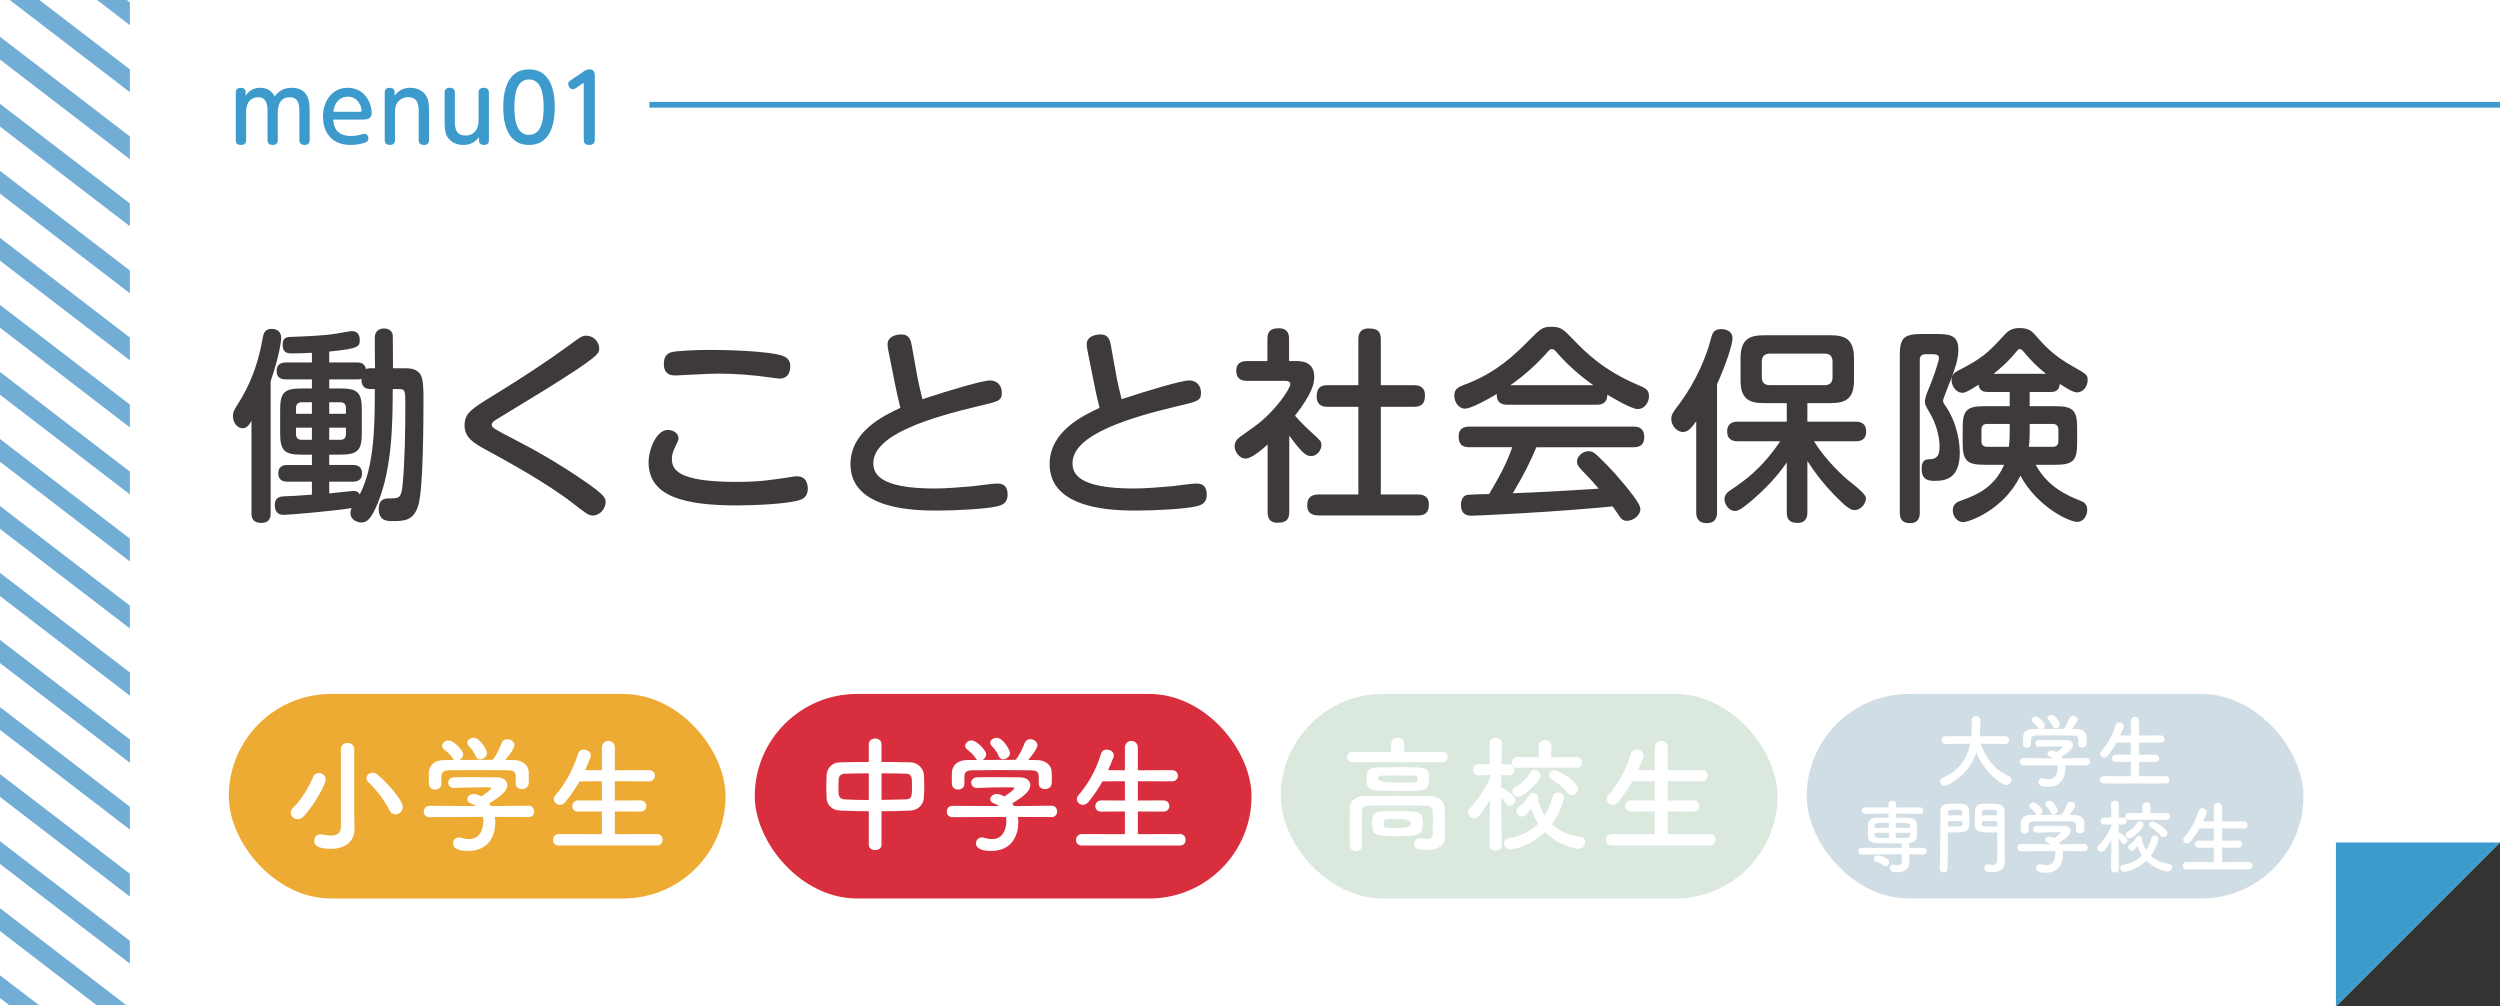 <?xml version="1.0" encoding="UTF-8"?><svg id="_レイヤー_2" xmlns="http://www.w3.org/2000/svg" width="129.352mm" height="52.077mm" viewBox="0 0 366.667 147.619"><rect x="0" y="0" width="366.667" height="147.619" fill="#333333" stroke="none"/><defs><style>.cls-1{fill:#3c9bcc;}.cls-2{fill:#d92e3d;}.cls-3{fill:#fff;}.cls-4{fill:#16567a;}.cls-5{fill:#3e3a39;}.cls-6{opacity:.2;}.cls-7{fill:#edab33;}.cls-8{fill:#72add6;}.cls-9{fill:#448c53;}.cls-10{fill:none;stroke:#3c9bcc;stroke-miterlimit:10;stroke-width:.84px;}</style></defs><g id="_文字"><polygon class="cls-3" points="0 0 366.667 0 366.667 123.56 342.604 147.619 0 147.619 0 0"/><polygon class="cls-1" points="342.604 147.619 342.604 123.56 366.667 123.56 342.604 147.619"/><polygon class="cls-8" points="14.239 0 18.601 0 19.048 .343 19.048 3.691 14.239 0"/><polyline class="cls-8" points="1.428 0 19.048 13.518 19.048 10.176 5.784 0"/><polygon class="cls-8" points="19.048 23.353 .002 8.737 .002 5.392 19.048 20.008 19.048 23.353"/><polygon class="cls-8" points="19.048 33.185 .002 18.569 .002 15.224 19.048 29.84 19.048 33.185"/><polygon class="cls-8" points="19.048 43.017 .002 28.4 .002 25.056 19.048 39.672 19.048 43.017"/><polygon class="cls-8" points="19.048 52.848 .002 38.232 .002 34.888 19.048 49.504 19.048 52.848"/><polygon class="cls-8" points="19.048 62.68 .002 48.064 .002 44.719 19.048 59.336 19.048 62.68"/><polygon class="cls-8" points="19.048 72.512 .002 57.896 .002 54.551 19.048 69.167 19.048 72.512"/><polygon class="cls-8" points="19.048 82.344 .002 67.728 .002 64.383 19.048 78.999 19.048 82.344"/><polygon class="cls-8" points="19.048 92.176 .002 77.559 .002 74.215 19.048 88.831 19.048 92.176"/><polygon class="cls-8" points="19.048 102.007 .002 87.391 .002 84.047 19.048 98.663 19.048 102.007"/><polygon class="cls-8" points="19.048 111.839 .002 97.223 .002 93.878 19.048 108.495 19.048 111.839"/><polygon class="cls-8" points="19.048 102.007 .002 87.391 .002 84.047 19.048 98.663 19.048 102.007"/><polygon class="cls-8" points="19.048 111.839 .002 97.223 .002 93.878 19.048 108.494 19.048 111.839"/><polygon class="cls-8" points="19.048 121.671 .002 107.055 .002 103.71 19.048 118.326 19.048 121.671"/><polygon class="cls-8" points="19.048 131.503 .002 116.886 .002 113.542 19.048 128.158 19.048 131.503"/><polygon class="cls-8" points="19.048 141.334 .002 126.718 .002 123.374 19.048 137.99 19.048 141.334"/><polygon class="cls-8" points="0 133.205 18.497 147.404 14.141 147.404 0 136.553 0 133.205"/><polygon class="cls-8" points="0 143.039 5.691 147.404 1.325 147.404 0 146.387 0 143.039"/><line class="cls-10" x1="95.238" y1="15.366" x2="366.667" y2="15.366"/><path class="cls-1" d="M45.416,20.545c0,.471-.242.712-.738.712-.444,0-.766-.161-.766-.712v-4.07c0-.832,0-2.216-1.41-2.216-1.759,0-1.759,1.867-1.759,2.229v4.057c0,.484-.256.712-.739.712-.457,0-.765-.174-.765-.712v-4.083c0-.819,0-2.203-1.384-2.203-.295,0-1.759.08-1.759,2.164v4.123c0,.161,0,.712-.752.712-.457,0-.765-.174-.765-.712v-6.984c0-.525.335-.686.725-.686.43,0,.725.161.725.686v.469c.215-.322.792-1.155,2.162-1.155,1.424,0,1.948.981,2.109,1.263.47-.618,1.169-1.263,2.445-1.263,2.672,0,2.672,2.27,2.672,3.465v4.205Z"/><path class="cls-1" d="M48.874,17.537c.054.671.188,2.405,2.619,2.405.779,0,1.209-.135,1.666-.269.08-.028.161-.054.268-.054.322,0,.605.269.605.673,0,.348-.188.51-.443.604-.282.107-1.075.363-2.149.363-3.466,0-4.07-2.713-4.07-4.124,0-2.349,1.357-4.257,3.626-4.257,2.633,0,3.52,2.39,3.52,3.708,0,.953-.847.953-1.518.953h-4.123ZM52.77,16.395c.148,0,.268,0,.268-.174,0-.404-.403-2.042-2.028-2.042-1.075,0-1.961.753-2.109,2.216h3.868Z"/><path class="cls-1" d="M62.925,20.545c0,.456-.242.712-.752.712s-.765-.228-.765-.712v-4.003c0-.979,0-2.284-1.558-2.284-.927,0-1.41.564-1.585.82-.335.497-.335,1.101-.335,1.463v4.003c0,.161,0,.712-.739.712-.457,0-.765-.174-.765-.712v-6.984c0-.525.322-.686.711-.686.444,0,.739.161.739.686v.469c.618-.873,1.491-1.155,2.31-1.155,1.438,0,2.136.819,2.364,1.263.323.604.376,1.222.376,2.39v4.016Z"/><path class="cls-1" d="M65.209,13.588c0-.443.215-.712.738-.712s.766.228.766.712v4.003c0,.981,0,2.284,1.571,2.284.564,0,1.908-.202,1.908-2.284v-4.003c0-.161,0-.712.752-.712.443,0,.765.174.765.712v6.984c0,.525-.335.686-.725.686-.43,0-.726-.161-.726-.686v-.469c-.738,1.007-1.705,1.155-2.323,1.155-1.397,0-2.109-.792-2.364-1.263-.309-.604-.363-1.222-.363-2.39v-4.016Z"/><path class="cls-1" d="M73.814,15.711c0-1.035,0-5.535,3.775-5.535s3.774,4.528,3.774,5.535c0,1.02,0,5.547-3.774,5.547s-3.775-4.526-3.775-5.547ZM79.738,15.711c0-2.216-.47-4.057-2.149-4.057-1.706,0-2.149,1.893-2.149,4.057,0,2.243.47,4.068,2.149,4.068,1.732,0,2.149-1.96,2.149-4.068Z"/><path class="cls-1" d="M84.497,12.889c-.121.08-.295.202-.497.202-.363,0-.672-.456-.672-.779,0-.282.215-.43.43-.577l1.8-1.222c.189-.135.497-.336.86-.336.819,0,.819.632.819,1.007v9.308c0,.458-.215.766-.805.766-.672,0-.819-.363-.819-.766v-8.354l-1.115.751Z"/><path class="cls-5" d="M39.697,75.273c0,.394,0,1.422-1.392,1.422-1.3,0-1.422-.847-1.422-1.422v-13.52c-.423.664-.726,1.058-1.3,1.058-.787,0-1.422-.847-1.422-1.785,0-.545.181-.878.513-1.421,1.029-1.634,2.874-4.538,3.812-9.8.121-.756.272-1.573,1.33-1.573.242,0,1.422,0,1.422,1.362,0,.363-.212,2.42-1.542,6.321v19.358ZM59.085,54.01c.968,0,1.846,0,2.48.756.545.696.545,2.389.545,3.69,0,3.176-.03,12.794-.696,15.426-.665,2.541-2.087,2.541-3.963,2.541-.574,0-1.905,0-1.905-1.755,0-1.572,1.029-1.572,1.543-1.572,1.452,0,1.784,0,1.966-2.087.332-3.509.393-7.957.393-11.495,0-2.359,0-2.449-1.088-2.449h-.756c-.03,4.779-.03,11.433-2.208,16.756-.968,2.359-1.634,2.813-2.359,2.813-.575,0-1.634-.333-1.634-1.391,0-.363.091-.545.182-.727-2.813.454-9.317.999-9.982.999-.938,0-1.301-.605-1.301-1.422,0-1.24.877-1.27,1.391-1.301,1.089-.03,1.997-.09,4.054-.241v-1.906h-3.57c-.423,0-1.361-.061-1.361-1.209,0-.968.605-1.24,1.361-1.24h3.57v-1.513h-1.543c-2.511,0-3.115-.635-3.115-3.115v-3.509c0-2.48.605-3.084,3.115-3.084h1.543v-1.332h-3.812c-.726,0-1.361-.241-1.361-1.24,0-.847.484-1.24,1.361-1.24h3.812v-1.421c-1.059.061-2.299.09-2.904.09-.575,0-1.392,0-1.392-1.301,0-.997.605-1.119,1.15-1.119,1.784-.061,5.082-.18,6.745-.484.756-.151,2.056-.363,2.298-.363.878,0,1.12.696,1.12,1.27,0,.968-.061,1.301-4.477,1.724v1.603h4.023c.394,0,1.18,0,1.362.968.151-.059.272-.12.756-.12h.574c-.03-1.362-.03-3.055-.03-4.508,0-.786.484-1.33,1.361-1.33.696,0,1.21.394,1.271.999.03.241.03,4.234.03,4.84h1.452ZM45.747,60.694v-1.693h-1.482c-.575,0-.847.272-.847.847v.847h2.33ZM45.747,62.721h-2.33v.937c0,.576.272.848.847.848h1.482v-1.785ZM48.287,72.369c.545-.061,3.357-.363,3.509-.363.423,0,.726.09.968.513,2.178-4.203,2.208-10.314,2.208-15.455h-.545c-.817,0-1.422-.243-1.422-1.513-.212.09-.454.09-.696.09h-4.023v1.332h1.633c2.541,0,3.146.604,3.146,3.084v3.509c0,2.48-.605,3.115-3.146,3.115h-1.633v1.513h3.479c.847,0,1.33.363,1.33,1.27,0,1.18-1.088,1.18-1.33,1.18h-3.479v1.724ZM48.287,60.694h2.45v-.847c0-.574-.272-.847-.847-.847h-1.603v1.693ZM48.287,62.721v1.785h1.603c.575,0,.847-.272.847-.848v-.937h-2.45Z"/><path class="cls-5" d="M72.4,57.972c3.963-2.42,8.046-5.112,10.979-7.259,1.785-1.33,1.997-1.481,2.632-1.481.998,0,1.875.876,1.875,1.875,0,.725,0,1.119-7.925,6.049-1.15.696-6.715,4.083-7.29,4.447-.363.241-.545.423-.545.725,0,.394.363.605,3.66,2.298,3.297,1.695,6.503,3.599,9.558,5.688,3.388,2.298,3.479,2.722,3.479,3.327,0,.997-.877,1.965-1.845,1.965-.666,0-.908-.212-3.025-1.846-3.872-2.994-9.86-6.26-12.643-7.773-1.966-1.058-3.175-1.875-3.175-3.599,0-1.814,1.028-2.42,4.265-4.416Z"/><path class="cls-5" d="M116.057,69.95c.332-.061.605-.09.847-.09,1.573,0,1.573,1.573,1.573,1.785,0,.907-.394,1.452-1.18,1.693-1.784.576-6.503.787-9.195.787-7.531,0-12.976-1.211-12.976-6.323,0-1.846,1.119-4.749,2.843-4.749.756,0,1.543.486,1.543,1.211,0,.333-.091.454-.423,1.15-.514.997-.545,1.511-.545,1.875,0,1.542.756,3.388,9.467,3.388,3.569,0,5.202-.303,8.046-.727ZM98.392,51.681c.696-.243,3.751-.363,6.02-.363,1.058,0,8.529.09,10.556.937.938.394.938,1.211.938,1.483,0,.212,0,1.785-1.543,1.785-.272,0-.363-.031-1.088-.121-2.904-.423-5.474-.605-8.107-.605-.968,0-5.928.272-6.14.272-1.663,0-1.663-1.27-1.663-1.785,0-.574.181-1.33,1.028-1.603Z"/><path class="cls-5" d="M134.626,55.674c.03.151.363,1.724.665,2.873,4.023-1.33,8.802-2.751,9.951-2.751.968,0,1.694.725,1.694,1.783,0,1.18-.363,1.271-3.479,1.997-6.835,1.634-15.365,4.114-15.365,8.349,0,1.452.696,3.721,8.984,3.721,1.724,0,3.841-.182,5.596-.333.514-.061,2.964-.394,3.508-.394.514,0,1.603,0,1.603,1.634,0,1.301-.907,1.542-1.481,1.693-1.482.394-6.171.637-8.682.637-3.115,0-12.885,0-12.885-6.807,0-4.84,4.93-7.138,7.32-8.257-.454-1.906-.514-2.118-.756-3.358l-1.029-5.141c-.061-.272-.091-.576-.091-.848,0-1.027,1.059-1.421,2.057-1.421,1.149,0,1.361.907,1.482,1.603l.907,5.022Z"/><path class="cls-5" d="M163.836,55.674c.03.151.363,1.724.665,2.873,4.023-1.33,8.802-2.751,9.951-2.751.968,0,1.694.725,1.694,1.783,0,1.18-.363,1.271-3.479,1.997-6.835,1.634-15.365,4.114-15.365,8.349,0,1.452.696,3.721,8.983,3.721,1.724,0,3.841-.182,5.596-.333.514-.061,2.964-.394,3.508-.394.514,0,1.603,0,1.603,1.634,0,1.301-.907,1.542-1.481,1.693-1.482.394-6.171.637-8.682.637-3.115,0-12.885,0-12.885-6.807,0-4.84,4.93-7.138,7.32-8.257-.454-1.906-.514-2.118-.756-3.358l-1.029-5.141c-.061-.272-.091-.576-.091-.848,0-1.027,1.059-1.421,2.057-1.421,1.149,0,1.361.907,1.482,1.603l.907,5.022Z"/><path class="cls-5" d="M190.06,52.951c1.029,0,2.692.182,2.692,2.3,0,.937-.181,2.298-2.813,5.716.212.243,1.059,1.24,2.511,2.541,1.24,1.119,1.361,1.24,1.361,1.785,0,.696-.635,1.603-1.512,1.603-.545,0-.938-.302-1.392-.756-.635-.664-1.361-1.603-1.814-2.238v11.192c0,1.24-.605,1.572-1.724,1.572-1.331,0-1.452-.937-1.452-1.572v-9.891c-.968.847-2.389,2.056-3.237,2.056s-1.603-.937-1.603-1.814c0-.423.181-.786.454-1.089.121-.151,1.936-1.421,2.269-1.663,3.297-2.328,5.444-5.747,5.444-6.321,0-.515-.514-.515-.877-.515h-5.445c-.665,0-1.603-.151-1.603-1.481,0-1.422,1.21-1.422,1.603-1.422h2.964v-3.235c0-1.181.514-1.573,1.694-1.573,1.452,0,1.482,1.119,1.482,1.573v3.235h.998ZM207.361,56.491c.424,0,1.634.03,1.634,1.481,0,1.18-.454,1.695-1.634,1.695h-4.84v12.853h5.384c.393,0,1.663,0,1.663,1.452,0,1.211-.544,1.634-1.663,1.634h-14.397c-.454,0-1.785,0-1.785-1.452,0-1.27.665-1.634,1.785-1.634h5.716v-12.853h-4.507c-.394,0-1.604,0-1.604-1.513,0-1.271.575-1.663,1.604-1.663h4.507v-6.716c0-.604.121-1.603,1.513-1.603,1.24,0,1.784.394,1.784,1.603v6.716h4.84Z"/><path class="cls-5" d="M221.099,59.363c-.847,0-1.633-.272-1.572-1.573-1.18.696-3.721,2.147-4.689,2.147-.847,0-1.542-.907-1.542-1.905s.605-1.27,1.391-1.573c4.748-1.754,7.35-4.324,9.74-6.715,1.572-1.573,1.814-1.814,3.145-1.814,1.362,0,1.724.363,3.115,1.814,1.785,1.846,4.447,4.597,9.83,6.836.787.333,1.332.605,1.332,1.513,0,.997-.696,1.905-1.634,1.905-.907,0-3.417-1.481-4.477-2.116,0,1.391-.997,1.481-1.542,1.481h-13.097ZM225.334,65.594c-.907,2.179-1.724,3.811-3.448,6.746,4.749-.182,5.535-.243,12.583-.666-.786-.937-.847-1.029-2.51-2.753-.545-.543-.666-.876-.666-1.27,0-.756.878-1.481,1.695-1.481.664,0,1.027.363,1.995,1.33.909.878,2.602,2.631,4.508,5.141.847,1.15,1.088,1.573,1.088,2.087,0,.848-1.058,1.663-1.965,1.663-.545,0-.847-.302-1.029-.574-.151-.212-.878-1.301-1.058-1.542-5.415.484-7.29.635-13.278.997-1.12.061-6.594.363-7.381.363-.423,0-1.603,0-1.603-1.603,0-.363.121-1.18.786-1.421.303-.092,2.813-.151,3.357-.151,1.301-2.208,2.572-4.447,3.388-6.867h-6.291c-.938,0-1.572-.333-1.572-1.573,0-1.45,1.21-1.45,1.572-1.45h24.077c.968,0,1.573.363,1.573,1.572,0,1.452-1.211,1.452-1.573,1.452h-14.246ZM233.682,56.491c-1.604-1.12-3.66-2.845-5.263-4.689-.364-.454-.545-.605-.817-.605s-.423.182-.787.605c-1.27,1.452-3.296,3.327-5.292,4.689h12.16Z"/><path class="cls-5" d="M251.835,75.122c0,.394,0,1.603-1.511,1.603-1.452,0-1.544-1.058-1.544-1.603v-13.339c-.725.999-1.18,1.573-1.936,1.573-.997,0-1.724-1.029-1.724-1.906,0-.635.303-1.029.787-1.693.937-1.211,3.235-4.326,4.718-8.983.09-.272.423-1.573.545-1.814.212-.515.756-.696,1.24-.696.151,0,1.693,0,1.693,1.36,0,.999-1.119,4.205-2.269,6.715v18.784ZM254.891,64.718c-.364,0-1.573,0-1.573-1.422,0-1.362,1.029-1.452,1.573-1.452h7.167v-2.722h-3.388c-2.298,0-3.388-.756-3.388-3.358v-3.206c0-2.631,1.12-3.388,3.388-3.388h9.861c2.269,0,3.388.756,3.388,3.388v3.206c0,2.602-1.089,3.358-3.388,3.358h-3.448v2.722h7.048c.394,0,1.573,0,1.573,1.452,0,1.362-1.029,1.422-1.573,1.422h-6.08c1.724,2.812,4.385,5.232,5.202,5.867q2.42,1.877,2.42,2.48c0,.907-.876,1.755-1.663,1.755-.574,0-1.301-.484-2.994-2.239-1.483-1.513-2.782-3.176-3.932-4.959v7.5c0,.394,0,1.573-1.452,1.573-1.24,0-1.573-.605-1.573-1.573v-7.289c-.545.786-2.116,2.994-5.051,5.504-1.875,1.603-2.238,1.603-2.6,1.603-.787,0-1.483-.937-1.483-1.723,0-.727.545-1.12.968-1.393,1.846-1.24,4.447-2.994,7.199-7.107h-6.2ZM268.773,53.072c0-.817-.363-1.209-1.18-1.209h-7.984c-.847,0-1.211.423-1.211,1.209v2.238c0,.817.394,1.181,1.211,1.181h7.984c.787,0,1.18-.364,1.18-1.181v-2.238Z"/><path class="cls-5" d="M281.568,75.153c0,.392,0,1.572-1.391,1.572-1.119,0-1.542-.513-1.542-1.572v-23.049c0-2.51.604-3.115,3.145-3.115h2.42c2.026,0,3.025.363,3.025,2.298,0,1.301-.394,2.541-1.089,4.356-.182.515-1.15,2.813-1.15,3.086s.092.453.364.817c1.148,1.603,2.087,4.324,2.087,6.836,0,4.144-2.48,4.144-3.842,4.144s-1.754-.697-1.754-1.785c0-1.33.635-1.362,1.209-1.391.637-.031,1.422-.121,1.422-1.816,0-1.844-.727-3.75-1.33-4.779-.727-1.27-.817-1.421-.817-1.814,0-.605.272-1.24.545-1.906.545-1.27,1.513-3.991,1.513-4.536s-.637-.545-.817-.545h-1.15c-.574,0-.847.272-.847.817v22.383ZM291.005,68.165c-2.48,0-3.147-.604-3.147-3.115v-2.359c0-2.51.635-3.115,3.147-3.115h3.75v-2.087h-3.176c-.545,0-1.24-.061-1.391-1.058-1.724,1.119-2.118,1.18-2.39,1.18-.847,0-1.573-.938-1.573-1.875,0-.848.545-1.15.999-1.393,3.509-1.814,4.324-2.571,6.654-5.11.513-.576,1.058-1.12,2.298-1.12,1.422,0,1.846.484,2.359,1.06,1.181,1.36,2.631,2.994,5.476,4.567,2.026,1.148,2.177,1.209,2.177,2.026,0,.907-.664,1.785-1.542,1.785-.605,0-1.483-.574-2.541-1.24-.09.997-.666,1.18-1.362,1.18h-3.055v2.087h3.811c2.512,0,3.147.605,3.147,3.115v2.359c0,2.48-.605,3.115-3.147,3.115h-2.933c1.814,3.297,4.597,4.477,6.533,5.264.454.18,1.029.423,1.029,1.36,0,.907-.604,1.755-1.481,1.755-1.058,0-5.747-2.057-8.319-6.775-2.449,5.02-7.53,6.805-8.408,6.805-.817,0-1.513-.786-1.513-1.724,0-.997.696-1.24,1.18-1.421,2.208-.787,4.9-1.877,6.352-5.264h-2.933ZM294.756,62.177h-3.297c-.605,0-.847.302-.847.847v1.695c0,.543.272.815.847.815h3.176c.121-.997.121-1.632.121-2.208v-1.148ZM300.079,54.827c-1.24-.968-2.33-2.088-3.327-3.297-.212-.212-.303-.333-.515-.333s-.272.09-.545.423c-.968,1.211-2.116,2.269-3.296,3.207h7.683ZM297.689,63.356c0,.605,0,1.209-.121,2.177h3.48c.545,0,.847-.272.847-.815v-1.695c0-.545-.272-.847-.847-.847h-3.358v1.18Z"/><rect class="cls-7" x="33.557" y="101.778" width="72.857" height="30" rx="15" ry="15"/><path class="cls-3" d="M43.658,120.145c-.554,0-1.016-.425-1.016-.942,0-.241.111-.518.369-.758,1.165-1.109,2.292-2.994,2.902-4.472.167-.407.499-.592.85-.592.5,0,.998.371.998.925,0,.812-1.83,4.009-3.253,5.451-.277.277-.573.387-.85.387ZM51.994,121.698v.036c0,1.165-.869,2.754-3.438,2.754-1.497,0-2.476-.277-2.476-1.183,0-.481.351-.943.906-.943.074,0,.166,0,.24.02.425.092.869.166,1.275.166.832,0,1.497-.295,1.497-1.239v-11.403c0-.628.5-.942.998-.942.481,0,.961.313.961.942v9.61l.037,2.182ZM57.094,118.796c-.683-1.404-1.903-2.976-3.031-4.047-.221-.203-.314-.425-.314-.628,0-.425.425-.796.906-.796.221,0,.481.094.702.277,1.349,1.091,3.715,3.734,3.715,4.769,0,.61-.518,1.071-1.053,1.071-.351,0-.702-.184-.924-.646Z"/><path class="cls-3" d="M72.588,119.813c.037.258.056.535.056.812,0,1.663-.777,4.177-3.992,4.177-1.442,0-2.218-.387-2.218-1.109,0-.461.351-.868.869-.868.093,0,.185,0,.296.038.406.128.832.202,1.22.202,2.07,0,2.07-2.476,2.07-2.623,0-.221-.018-.425-.055-.628l-7.837.036c-.573,0-.85-.407-.85-.812,0-.427.295-.851.832-.851l6.838.038c-.221-.148-.462-.295-.739-.389-.388-.13-.554-.369-.554-.61,0-.387.425-.776.979-.776.407,0,.795.203,1.091.371.481-.315,1.46-.999,1.46-1.221,0-.074-.074-.11-.203-.11-.203-.02-.554-.02-.979-.02-1.183,0-2.976.038-4.269.094h-.037c-.554,0-.832-.389-.832-.778,0-.369.277-.756.85-.776.795-.036,1.793-.036,2.772-.036,1.349,0,2.699.018,3.548.036,1.053.02,1.497.554,1.497,1.127,0,.906-.979,1.663-2.643,2.699.093.13.185.259.259.389l5.507-.056c.536,0,.813.425.813.85,0,.407-.258.814-.795.814l-4.953-.018ZM75.638,113.899c0-.776-.407-.906-1.165-.925-1.478-.018-3.142-.036-4.749-.036-1.312,0-2.606.018-3.752.036-1.016.02-1.183.277-1.239.925v1.089c0,.518-.462.814-.942.814-.425,0-.869-.259-.887-.832,0-.24-.019-.517-.019-.814,0-.313.019-.628.019-.906.037-.868.72-1.755,2.162-1.773l1.553-.018c-.093-.056-.167-.149-.24-.259-.389-.646-.795-.888-1.294-1.33-.166-.148-.24-.315-.24-.481,0-.407.463-.796.943-.796.702,0,2.143,1.406,2.143,2.052,0,.333-.24.646-.536.814,1.627-.02,3.234-.02,4.861-.02.536-.609,1.016-1.682,1.312-2.439.167-.425.5-.591.832-.591.518,0,1.053.387,1.053.906,0,.351-.591,1.257-1.349,2.144.425,0,.869.018,1.294.018,1.09.018,2.106.61,2.143,1.755.019.259.019.646.019.997,0,.259,0,.5-.019.684-.037.536-.517.814-.979.814-.48,0-.924-.259-.924-.776v-1.053ZM70.407,111.366c-.258,0-.499-.13-.628-.443-.258-.684-.665-1.091-1.09-1.59-.111-.13-.167-.277-.167-.407,0-.387.463-.72.942-.72.942,0,1.96,1.811,1.96,2.236,0,.499-.536.924-1.017.924Z"/><path class="cls-3" d="M81.974,124.008c-.591,0-.869-.389-.869-.794,0-.445.314-.888.869-.888l6.302.018v-3.327l-3.475.02c-.591,0-.869-.389-.869-.796,0-.425.314-.85.869-.85l3.475.018v-2.828l-3.289.02c-.591,1.053-1.276,2.051-2.051,3.012-.259.315-.554.425-.814.425-.481,0-.887-.369-.887-.832,0-.184.074-.387.24-.591,1.183-1.35,2.55-3.512,3.289-6.044.13-.445.481-.628.851-.628.518,0,1.034.333,1.034.85,0,.074-.018.185-.055.277-.24.646-.5,1.275-.777,1.885l2.458.018v-3.289c0-.684.481-1.015.961-1.015.462,0,.942.331.942,1.015v3.289l4.99-.018c.591,0,.888.407.888.832,0,.407-.296.814-.888.814l-4.99-.02v2.828l3.733-.018c.591,0,.888.407.888.832,0,.407-.296.814-.888.814l-3.733-.02v3.327l6.172-.018c.554,0,.832.425.832.85s-.258.832-.832.832h-14.378Z"/><rect class="cls-2" x="110.699" y="101.778" width="72.857" height="30" rx="15" ry="15"/><path class="cls-3" d="M127.423,118.982c-1.441-.02-2.864-.038-4.159-.094-1.312-.054-1.996-.886-2.033-1.865-.019-.574-.037-1.147-.037-1.719,0-.554.018-1.091.037-1.59.037-.794.554-1.867,1.996-1.903,1.276-.038,2.717-.056,4.196-.056v-2.625c0-.536.462-.814.924-.814s.942.277.942.814v2.625c1.497,0,2.975.018,4.306.056,1.091.036,1.849.997,1.904,1.755.037.443.056.997.056,1.57,0,.648-.019,1.312-.056,1.867-.037.925-.795,1.831-1.996,1.885-1.349.056-2.772.094-4.214.094v4.935c0,.499-.463.758-.942.758-.463,0-.924-.259-.924-.758v-4.935ZM127.423,113.419c-1.294,0-2.513.036-3.512.056-.591.018-.887.405-.906.776-.018.351-.037.794-.037,1.219,0,1.165,0,1.737.961,1.775,1.034.056,2.236.092,3.493.092v-3.918ZM129.289,117.318c1.238-.018,2.458-.038,3.548-.074.887-.038.924-.445.924-1.885,0-1.498-.037-1.867-.942-1.885-1.016-.038-2.255-.056-3.53-.056v3.9Z"/><path class="cls-3" d="M149.298,119.813c.037.258.056.535.056.812,0,1.663-.777,4.177-3.992,4.177-1.441,0-2.218-.387-2.218-1.109,0-.461.351-.868.869-.868.093,0,.185,0,.296.038.406.128.832.202,1.22.202,2.07,0,2.07-2.476,2.07-2.623,0-.221-.018-.425-.055-.628l-7.837.036c-.573,0-.85-.407-.85-.812,0-.427.295-.851.832-.851l6.838.038c-.221-.148-.462-.295-.739-.389-.388-.13-.554-.369-.554-.61,0-.387.425-.776.979-.776.407,0,.795.203,1.091.371.481-.315,1.46-.999,1.46-1.221,0-.074-.074-.11-.203-.11-.203-.02-.554-.02-.979-.02-1.183,0-2.976.038-4.269.094h-.037c-.554,0-.832-.389-.832-.778,0-.369.277-.756.85-.776.795-.036,1.793-.036,2.772-.036,1.349,0,2.699.018,3.548.036,1.053.02,1.497.554,1.497,1.127,0,.906-.979,1.663-2.643,2.699.093.13.185.259.259.389l5.507-.056c.536,0,.813.425.813.85,0,.407-.258.814-.795.814l-4.953-.018ZM152.348,113.899c0-.776-.407-.906-1.165-.925-1.478-.018-3.142-.036-4.749-.036-1.312,0-2.606.018-3.752.036-1.016.02-1.183.277-1.239.925v1.089c0,.518-.462.814-.942.814-.425,0-.869-.259-.887-.832,0-.24-.019-.517-.019-.814,0-.313.019-.628.019-.906.037-.868.72-1.755,2.162-1.773l1.552-.018c-.092-.056-.166-.149-.24-.259-.389-.646-.795-.888-1.294-1.33-.166-.148-.24-.315-.24-.481,0-.407.462-.796.942-.796.702,0,2.143,1.406,2.143,2.052,0,.333-.24.646-.536.814,1.627-.02,3.234-.02,4.861-.02.536-.609,1.016-1.682,1.312-2.439.167-.425.5-.591.832-.591.518,0,1.053.387,1.053.906,0,.351-.591,1.257-1.349,2.144.425,0,.869.018,1.294.018,1.09.018,2.106.61,2.143,1.755.019.259.019.646.019.997,0,.259,0,.5-.019.684-.037.536-.517.814-.979.814-.481,0-.924-.259-.924-.776v-1.053ZM147.117,111.366c-.258,0-.499-.13-.628-.443-.258-.684-.665-1.091-1.09-1.59-.111-.13-.167-.277-.167-.407,0-.387.462-.72.942-.72.942,0,1.96,1.811,1.96,2.236,0,.499-.536.924-1.017.924Z"/><path class="cls-3" d="M158.684,124.008c-.591,0-.869-.389-.869-.794,0-.445.314-.888.869-.888l6.302.018v-3.327l-3.475.02c-.591,0-.869-.389-.869-.796,0-.425.314-.85.869-.85l3.475.018v-2.828l-3.289.02c-.591,1.053-1.276,2.051-2.051,3.012-.259.315-.554.425-.814.425-.481,0-.887-.369-.887-.832,0-.184.074-.387.24-.591,1.183-1.35,2.55-3.512,3.289-6.044.13-.445.481-.628.851-.628.517,0,1.034.333,1.034.85,0,.074-.018.185-.055.277-.24.646-.5,1.275-.777,1.885l2.458.018v-3.289c0-.684.481-1.015.961-1.015.462,0,.942.331.942,1.015v3.289l4.99-.018c.591,0,.888.407.888.832,0,.407-.296.814-.888.814l-4.99-.02v2.828l3.733-.018c.591,0,.888.407.888.832,0,.407-.296.814-.888.814l-3.733-.02v3.327l6.172-.018c.554,0,.832.425.832.85s-.258.832-.832.832h-14.378Z"/><g class="cls-6"><rect class="cls-9" x="187.842" y="101.778" width="72.857" height="30" rx="15" ry="15"/><path class="cls-3" d="M198.355,111.793c-.518,0-.795-.369-.795-.758,0-.369.277-.738.795-.738h5.674v-1.183c0-.61.481-.924.961-.924s.961.313.961.924v1.183h5.656c.481,0,.721.369.721.738,0,.389-.24.758-.721.758h-13.251ZM210.147,120.665c0-.592,0-1.239-.037-1.737-.019-.425-.333-.74-.851-.758-1.404-.038-2.975-.038-4.509-.038-1.516,0-2.976,0-4.177.038-.463.018-.795.333-.814.758-.018.74-.018,1.663-.018,2.587s0,1.829.018,2.533v.036c0,.499-.425.74-.869.74-.462,0-.906-.259-.924-.776-.019-.814-.019-1.775-.019-2.754,0-.961,0-1.941.019-2.772.018-1.017.832-1.755,2.162-1.773,1.404-.02,3.013-.038,4.675-.038s3.364.018,4.935.038c1.276.018,2.088.738,2.144,1.737.055.979.055,2.033.055,2.549,0,.221,0,1.109.019,1.608v.056c0,1.017-.739,1.959-2.662,1.959-1.441,0-1.903-.277-1.903-.906,0-.425.314-.832.832-.832.055,0,.129,0,.185.02.333.054.628.092.887.092.5,0,.832-.148.832-.684,0,0,.019-.776.019-1.682ZM205.785,116.007c-1.202,0-2.495-.018-3.493-.038-1.46-.018-1.867-.405-1.867-1.662,0-1.221.167-1.737,1.756-1.757,1.016-.018,2.236-.036,3.419-.036,3.567,0,4.01.036,4.01,1.644,0,1.775-.406,1.849-3.825,1.849ZM204.898,118.963c3.179,0,3.789,0,3.789,1.737,0,1.793-.462,1.96-4.177,1.96-3.124,0-3.271-.389-3.271-1.923,0-.832.018-1.682,1.497-1.737.609-.038,1.386-.038,2.162-.038ZM207.282,113.753c-.684-.02-1.46-.02-2.237-.02s-1.571,0-2.329.02c-.499,0-.609.11-.609.479q0,.554,3.197.554c2.587,0,2.587-.018,2.587-.554,0-.295,0-.479-.609-.479ZM204.935,120.11c-.573,0-1.146.018-1.534.036-.221.02-.481.075-.481.648,0,.628.13.646,2.015.646q2.015,0,2.015-.666t-2.015-.664Z"/><path class="cls-3" d="M220.269,123.972c0,.518-.463.778-.906.778-.463,0-.906-.259-.906-.778v-.018l.074-6.672c-.481.85-1.017,1.645-1.571,2.33-.222.277-.5.387-.758.387-.462,0-.888-.387-.888-.832,0-.221.093-.443.296-.646.942-.961,2.162-2.699,2.92-4.416v-.427l-1.682.038h-.018c-.518,0-.776-.407-.776-.814s.258-.812.794-.812h1.663l-.055-3.05v-.018c0-.536.462-.796.924-.796.444,0,.888.259.888.796v.018s-.037,1.404-.056,3.05h1.072c.536,0,.813.405.813.812s-.258.814-.776.814h-.037l-1.09-.018c0,.664-.019,1.312-.019,1.847.074,0,.148.02.221.056.426.203,1.848,1.073,1.848,1.755,0,.425-.388.814-.794.814-.185,0-.37-.092-.536-.295-.203-.277-.481-.592-.739-.869.019,2.884.093,6.949.093,6.949v.018ZM221.506,124.6c-.573,0-.924-.461-.924-.906,0-.331.203-.664.683-.738,1.83-.315,3.271-1.053,4.343-2.162-.462-.684-.813-1.442-1.072-2.236-.591.924-.924,1.201-1.294,1.201-.444,0-.85-.389-.85-.814,0-.221.111-.461.406-.664.684-.463,1.202-1.109,1.442-1.608.111-.241.369-.353.628-.353.351,0,.684.203.684.574,0,.056,0,.11-.019.166,0,.018.019.056.019.092.203.906.536,1.737.997,2.459.518-.814.924-1.755,1.183-2.791.111-.407.444-.592.777-.592.443,0,.887.295.887.758,0,.056-.332,1.923-1.792,3.881,1.071.997,2.476,1.682,4.177,1.867.499.054.72.405.72.776,0,.481-.351.997-.942.997-.443,0-2.994-.461-4.953-2.495-2.311,2.274-4.972,2.587-5.101,2.587ZM222.597,112.606c-.554,0-.851-.387-.851-.794,0-.389.296-.778.851-.778l3.105.02-.019-1.701c0-.535.463-.794.924-.794s.924.259.924.794l-.018,1.701,3.641-.02c.591,0,.887.407.887.796s-.295.776-.887.776h-8.557ZM222.671,116.857c-.481,0-.832-.407-.832-.814,0-.258.13-.535.462-.702.961-.499,1.627-1.127,2.181-2.088.148-.24.351-.351.573-.351.425,0,.888.407.888.869,0,.758-2.421,3.086-3.271,3.086ZM229.86,116.247c-.628-.776-1.423-1.44-2.273-1.959-.258-.148-.37-.369-.37-.573,0-.389.37-.758.814-.758.536,0,3.419,1.719,3.419,2.735,0,.5-.444.906-.906.906-.24,0-.481-.092-.684-.351Z"/><path class="cls-3" d="M236.397,124.01c-.591,0-.869-.389-.869-.794,0-.445.314-.888.869-.888l6.302.018v-3.327l-3.475.02c-.591,0-.869-.389-.869-.796,0-.425.314-.85.869-.85l3.475.018v-2.827l-3.289.018c-.591,1.053-1.276,2.051-2.051,3.012-.259.315-.554.425-.814.425-.481,0-.887-.369-.887-.832,0-.184.074-.387.24-.591,1.183-1.35,2.55-3.512,3.289-6.044.13-.445.481-.628.851-.628.517,0,1.034.333,1.034.85,0,.074-.018.185-.055.277-.24.646-.5,1.275-.777,1.885l2.458.018v-3.289c0-.684.481-1.017.961-1.017.462,0,.942.333.942,1.017v3.289l4.99-.018c.591,0,.888.407.888.832,0,.407-.296.814-.888.814l-4.99-.018v2.827l3.733-.018c.591,0,.888.407.888.832,0,.407-.296.814-.888.814l-3.733-.02v3.327l6.172-.018c.554,0,.832.425.832.85s-.258.832-.832.832h-14.378Z"/></g><g class="cls-6"><rect class="cls-4" x="264.985" y="101.778" width="72.857" height="30" rx="15" ry="15"/><path class="cls-3" d="M294.092,109.125l-3.565-.048c.777,2.389,2.259,3.954,4.118,4.766.259.116.365.317.365.528,0,.366-.317.766-.742.766-.647,0-3.224-1.824-4.412-4.754-.682,2-2.059,3.742-4.388,4.789-.106.048-.212.071-.306.071-.376,0-.635-.318-.635-.635,0-.212.117-.423.399-.541,2.553-1.06,3.624-2.964,4.036-4.989l-3.6.048h-.011c-.4,0-.589-.282-.589-.564,0-.295.2-.589.6-.589h3.754c.071-1.047.071-1.777.071-1.87v-.482c0-.377.306-.554.623-.554s.636.189.647.541v.259c0,.553-.024,1.106-.059,1.647l-.035.459h3.73c.388,0,.588.294.588.576,0,.295-.2.577-.577.577h-.011Z"/><path class="cls-3" d="M302.882,112.231c.023.166.035.341.035.518,0,1.058-.495,2.659-2.542,2.659-.917,0-1.412-.248-1.412-.707,0-.294.224-.553.553-.553.059,0,.118,0,.189.025.258.082.529.128.776.128,1.318,0,1.318-1.577,1.318-1.67,0-.141-.011-.271-.035-.4l-4.989.023c-.365,0-.541-.258-.541-.517,0-.271.189-.541.53-.541l4.353.023c-.141-.094-.294-.187-.471-.246-.247-.082-.353-.236-.353-.389,0-.248.271-.494.623-.494.259,0,.506.13.694.235.306-.2.93-.635.93-.776,0-.048-.048-.071-.13-.071-.13-.011-.354-.011-.623-.011-.753,0-1.895.023-2.718.059h-.024c-.353,0-.529-.248-.529-.495,0-.235.176-.482.541-.494.506-.023,1.141-.023,1.764-.023.859,0,1.718.011,2.259.023.671.011.953.353.953.719,0,.576-.623,1.058-1.682,1.718.059.082.118.164.165.246l3.506-.034c.341,0,.518.271.518.541,0,.259-.164.517-.505.517l-3.153-.011ZM304.823,108.466c0-.494-.258-.576-.741-.587-.942-.013-2.001-.025-3.024-.025-.835,0-1.659.011-2.389.025-.646.011-.753.176-.788.587v.694c0,.33-.294.518-.6.518-.271,0-.553-.166-.565-.53,0-.153-.011-.33-.011-.517,0-.2.011-.4.011-.577.024-.553.459-1.117,1.377-1.129l.988-.013c-.058-.034-.106-.094-.153-.164-.247-.412-.506-.564-.824-.847-.106-.095-.153-.2-.153-.307,0-.259.294-.505.6-.505.447,0,1.365.894,1.365,1.306,0,.212-.153.412-.341.517,1.035-.011,2.059-.011,3.094-.011.341-.387.647-1.07.836-1.552.106-.271.317-.377.529-.377.33,0,.671.248.671.577,0,.223-.376.799-.859,1.363.271,0,.553.013.824.013.694.011,1.341.387,1.365,1.117.011.164.011.412.011.635,0,.166,0,.318-.011.436-.024.341-.33.517-.624.517-.306,0-.588-.164-.588-.494v-.671ZM301.493,106.855c-.165,0-.317-.084-.4-.284-.165-.435-.423-.694-.694-1.011-.071-.084-.106-.177-.106-.259,0-.248.294-.459.6-.459.6,0,1.248,1.153,1.248,1.424,0,.318-.341.589-.647.589Z"/><path class="cls-3" d="M308.513,114.902c-.376,0-.553-.246-.553-.505,0-.282.2-.564.553-.564l4.012.011v-2.118l-2.211.011c-.376,0-.553-.248-.553-.505,0-.271.199-.541.553-.541l2.211.011v-1.801l-2.094.013c-.376.669-.812,1.306-1.306,1.918-.165.2-.353.271-.518.271-.306,0-.565-.236-.565-.53,0-.118.048-.248.153-.377.753-.858,1.623-2.234,2.094-3.847.082-.282.306-.4.541-.4.329,0,.659.212.659.541,0,.048-.011.118-.035.177-.153.412-.317.812-.494,1.199l1.564.013v-2.095c0-.435.306-.646.612-.646.294,0,.6.212.6.646v2.095l3.177-.013c.376,0,.564.259.564.53,0,.259-.188.518-.564.518l-3.177-.013v1.801l2.376-.011c.376,0,.565.258.565.528,0,.259-.189.518-.565.518l-2.376-.011v2.118l3.93-.011c.353,0,.529.269.529.54s-.165.53-.529.53h-9.154Z"/><path class="cls-3" d="M282.104,125.337l-2.083-.048v.294l.012.906v.025c0,.612-.412,1.411-1.718,1.411-.918,0-1.142-.223-1.142-.587,0-.271.165-.541.459-.541.035,0,.071,0,.106.011.212.048.423.082.612.082.341,0,.588-.13.588-.587v-.025l-.012-.999-5.894.059h-.011c-.317,0-.471-.236-.471-.484,0-.246.165-.505.482-.505l5.894.011-.011-.4c0-.105.024-.199.071-.271-.365.013-.742.013-1.118.013-.894,0-1.8-.025-2.671-.036-.8-.023-1.2-.423-1.223-.988-.012-.341-.012-.637-.012-.919s0-.564.012-.847c.023-.459.329-.942,1.2-.965.423-.011,1.082-.011,1.8-.011v-.589l-3.411.011c-.341,0-.518-.235-.518-.471,0-.235.176-.471.518-.471l3.411.013v-.471c0-.341.283-.518.565-.518s.564.177.564.518v.471l3.494-.013c.33,0,.483.236.483.471,0,.236-.153.471-.483.471l-3.494-.011v.589c.706,0,1.4,0,1.906.011.659.011,1.106.459,1.141.894.012.259.024.53.024.801,0,.341-.011.682-.024,1.011-.023.53-.47.989-1.2,1.012h-.035c.059.071.083.177.083.294l.011.4,2.094-.011c.33,0,.495.236.495.482,0,.248-.165.507-.482.507h-.012ZM276.245,126.936c-.365-.318-.777-.459-1.153-.577-.176-.057-.247-.199-.247-.353,0-.258.2-.553.506-.553.212,0,1.741.33,1.741,1.012,0,.307-.259.589-.541.589-.106,0-.212-.036-.306-.118ZM277.033,120.689c-.623,0-1.2.011-1.577.023-.365.011-.506.212-.518.435,0,.084-.024.177-.024.259h2.118v-.717ZM277.033,122.148h-2.118c0,.094.024.2.024.294.024.341.188.436.529.448.412.011.977.011,1.565.011v-.753ZM280.162,121.406c0-.082-.011-.176-.011-.259-.024-.458-.165-.458-2.106-.458v.717h2.117ZM278.045,122.148v.753c.588,0,1.141,0,1.588-.011.306,0,.494-.118.518-.448,0-.094.024-.2.024-.294h-2.129Z"/><path class="cls-3" d="M286.613,117.877c.471,0,.953,0,1.177.011.588.023,1,.423,1.023.976.012.423.024.906.024,1.353,0,1.611-.011,1.882-2.341,1.882-.306,0-.6-.011-.812-.023v1.047c0,1.212-.011,2.659-.047,4.318,0,.341-.283.507-.565.507s-.564-.166-.564-.482v-.025c.082-2.152.058-5.683.082-8.365,0-1.199.835-1.199,2.024-1.199ZM287.802,119.582c0-.153-.011-.282-.011-.412-.024-.387-.165-.399-1.024-.399-.942,0-1.047.046-1.071.494,0,.094-.011.2-.011.317h2.118ZM285.684,120.43v.776c.165.011.518.011.87.011,1.142,0,1.224-.034,1.236-.399,0-.118.011-.248.011-.389h-2.118ZM292.06,122.1c-1.423,0-2.365,0-2.4-1.07-.011-.248-.011-.53-.011-.812,0-.448.011-.93.024-1.353.023-.553.412-.953,1-.976.223-.011.729-.011,1.212-.011.353,0,.682,0,.883.011.87.046,1.235.541,1.235,1.094v.906c0,1.811.024,3.506.024,5,0,.553.011,1.047.011,1.458,0,.837-.412,1.565-1.753,1.565-.824,0-1.248-.105-1.248-.623,0-.271.165-.517.459-.517.035,0,.059.011.094.011.223.034.435.071.623.071.388,0,.682-.141.694-.719.011-.471.024-.942.024-1.411,0-.707-.012-1.424-.012-2.154v-.494c-.212.011-.518.023-.859.023ZM292.896,119.582c0-.799-.012-.81-1.107-.81-.835,0-1.07.011-1.094.412,0,.116-.011.258-.011.399h2.212ZM292.919,120.43h-2.235c0,.141.011.271.011.389.012.376.118.399,1.294.399.389,0,.765,0,.929-.011v-.776Z"/><path class="cls-3" d="M302.545,124.83c.023.166.035.341.035.518,0,1.058-.495,2.659-2.542,2.659-.918,0-1.412-.248-1.412-.707,0-.294.224-.553.553-.553.059,0,.118,0,.189.025.258.082.529.128.776.128,1.318,0,1.318-1.577,1.318-1.67,0-.141-.011-.271-.035-.4l-4.989.023c-.365,0-.541-.258-.541-.517,0-.271.189-.541.53-.541l4.353.023c-.141-.094-.294-.187-.471-.246-.247-.082-.353-.236-.353-.389,0-.248.271-.494.623-.494.259,0,.506.13.694.235.306-.2.93-.635.93-.776,0-.048-.048-.071-.13-.071-.13-.011-.354-.011-.623-.011-.753,0-1.895.023-2.718.059h-.024c-.353,0-.529-.248-.529-.495,0-.235.176-.482.541-.494.506-.023,1.141-.023,1.764-.023.859,0,1.718.011,2.259.023.671.011.953.353.953.719,0,.576-.623,1.058-1.682,1.718.059.082.117.164.165.246l3.506-.034c.341,0,.518.271.518.541,0,.259-.164.517-.505.517l-3.153-.011ZM304.486,121.065c0-.494-.258-.576-.741-.587-.942-.013-2.001-.025-3.024-.025-.835,0-1.659.011-2.389.025-.646.011-.753.176-.788.587v.694c0,.33-.294.518-.6.518-.271,0-.553-.166-.565-.53,0-.153-.011-.33-.011-.517,0-.2.011-.4.011-.577.024-.553.459-1.117,1.377-1.129l.988-.013c-.059-.034-.107-.094-.153-.164-.247-.412-.506-.564-.824-.847-.106-.095-.153-.2-.153-.307,0-.259.294-.505.6-.505.447,0,1.365.894,1.365,1.306,0,.212-.153.412-.341.517,1.035-.011,2.059-.011,3.094-.011.341-.387.647-1.07.836-1.552.106-.271.317-.377.529-.377.33,0,.671.248.671.577,0,.223-.376.799-.859,1.363.271,0,.553.013.824.013.694.011,1.341.387,1.365,1.117.011.164.011.412.011.635,0,.166,0,.318-.011.436-.024.341-.33.517-.624.517-.305,0-.588-.164-.588-.494v-.671ZM301.156,119.454c-.165,0-.317-.084-.4-.284-.165-.435-.423-.694-.694-1.011-.071-.084-.106-.177-.106-.259,0-.248.294-.459.6-.459.6,0,1.248,1.153,1.248,1.424,0,.318-.341.589-.647.589Z"/><path class="cls-3" d="M310.777,127.478c0,.33-.294.494-.577.494-.294,0-.577-.164-.577-.494v-.011l.047-4.247c-.306.541-.646,1.047-1,1.481-.141.177-.317.248-.482.248-.294,0-.564-.248-.564-.53,0-.141.058-.282.188-.412.6-.612,1.376-1.718,1.859-2.812v-.271l-1.07.023h-.011c-.33,0-.495-.258-.495-.517s.165-.518.506-.518h1.059l-.035-1.941v-.011c0-.341.294-.507.588-.507.282,0,.565.166.565.507v.011s-.024.894-.035,1.941h.682c.341,0,.518.259.518.518s-.165.517-.495.517h-.023l-.695-.011c0,.423-.011.835-.011,1.176.047,0,.094.013.141.036.271.13,1.177.682,1.177,1.117,0,.271-.248.518-.506.518-.118,0-.235-.059-.341-.189-.13-.176-.306-.376-.471-.553.011,1.836.059,4.424.059,4.424v.011ZM311.565,127.878c-.365,0-.588-.295-.588-.577,0-.212.129-.423.435-.471,1.165-.2,2.083-.669,2.765-1.376-.294-.435-.518-.917-.682-1.424-.376.589-.588.766-.824.766-.282,0-.541-.248-.541-.518,0-.141.071-.294.259-.423.436-.294.764-.705.918-1.024.071-.153.235-.223.399-.223.224,0,.436.13.436.364,0,.034,0,.071-.011.107,0,.011.011.034.011.057.13.577.341,1.107.636,1.565.329-.517.588-1.117.753-1.777.071-.258.282-.376.494-.376.282,0,.565.189.565.482,0,.034-.212,1.224-1.142,2.471.682.635,1.577,1.071,2.659,1.188.317.036.459.259.459.495,0,.305-.223.635-.6.635-.283,0-1.906-.295-3.153-1.588-1.471,1.447-3.165,1.647-3.247,1.647ZM312.259,120.241c-.353,0-.541-.248-.541-.505,0-.248.189-.494.541-.494l1.977.011-.012-1.083c0-.341.294-.507.589-.507s.588.166.588.507l-.012,1.083,2.318-.011c.376,0,.565.258.565.505,0,.246-.189.494-.565.494h-5.447ZM312.306,122.948c-.306,0-.529-.259-.529-.518,0-.164.082-.341.294-.446.611-.318,1.035-.719,1.388-1.33.094-.153.224-.223.365-.223.271,0,.564.259.564.553,0,.482-1.541,1.965-2.083,1.965ZM316.883,122.559c-.4-.494-.906-.917-1.447-1.247-.165-.095-.235-.236-.235-.366,0-.246.235-.482.518-.482.341,0,2.177,1.094,2.177,1.742,0,.317-.283.576-.577.576-.153,0-.306-.059-.436-.223Z"/><path class="cls-3" d="M320.678,127.501c-.376,0-.553-.246-.553-.505,0-.282.2-.564.553-.564l4.012.011v-2.118l-2.211.011c-.376,0-.553-.248-.553-.505,0-.271.199-.541.553-.541l2.211.011v-1.801l-2.094.013c-.376.669-.812,1.306-1.306,1.918-.165.2-.353.271-.518.271-.306,0-.565-.236-.565-.53,0-.118.048-.248.153-.377.753-.858,1.623-2.234,2.094-3.847.082-.282.306-.4.541-.4.329,0,.659.212.659.541,0,.048-.011.118-.035.177-.153.412-.317.812-.494,1.199l1.564.013v-2.095c0-.435.306-.646.612-.646.294,0,.6.212.6.646v2.095l3.177-.013c.376,0,.564.259.564.53,0,.259-.188.518-.564.518l-3.177-.013v1.801l2.376-.011c.376,0,.565.258.565.528,0,.259-.189.518-.565.518l-2.376-.011v2.118l3.93-.011c.353,0,.529.269.529.54s-.165.53-.529.53h-9.154Z"/></g></g></svg>